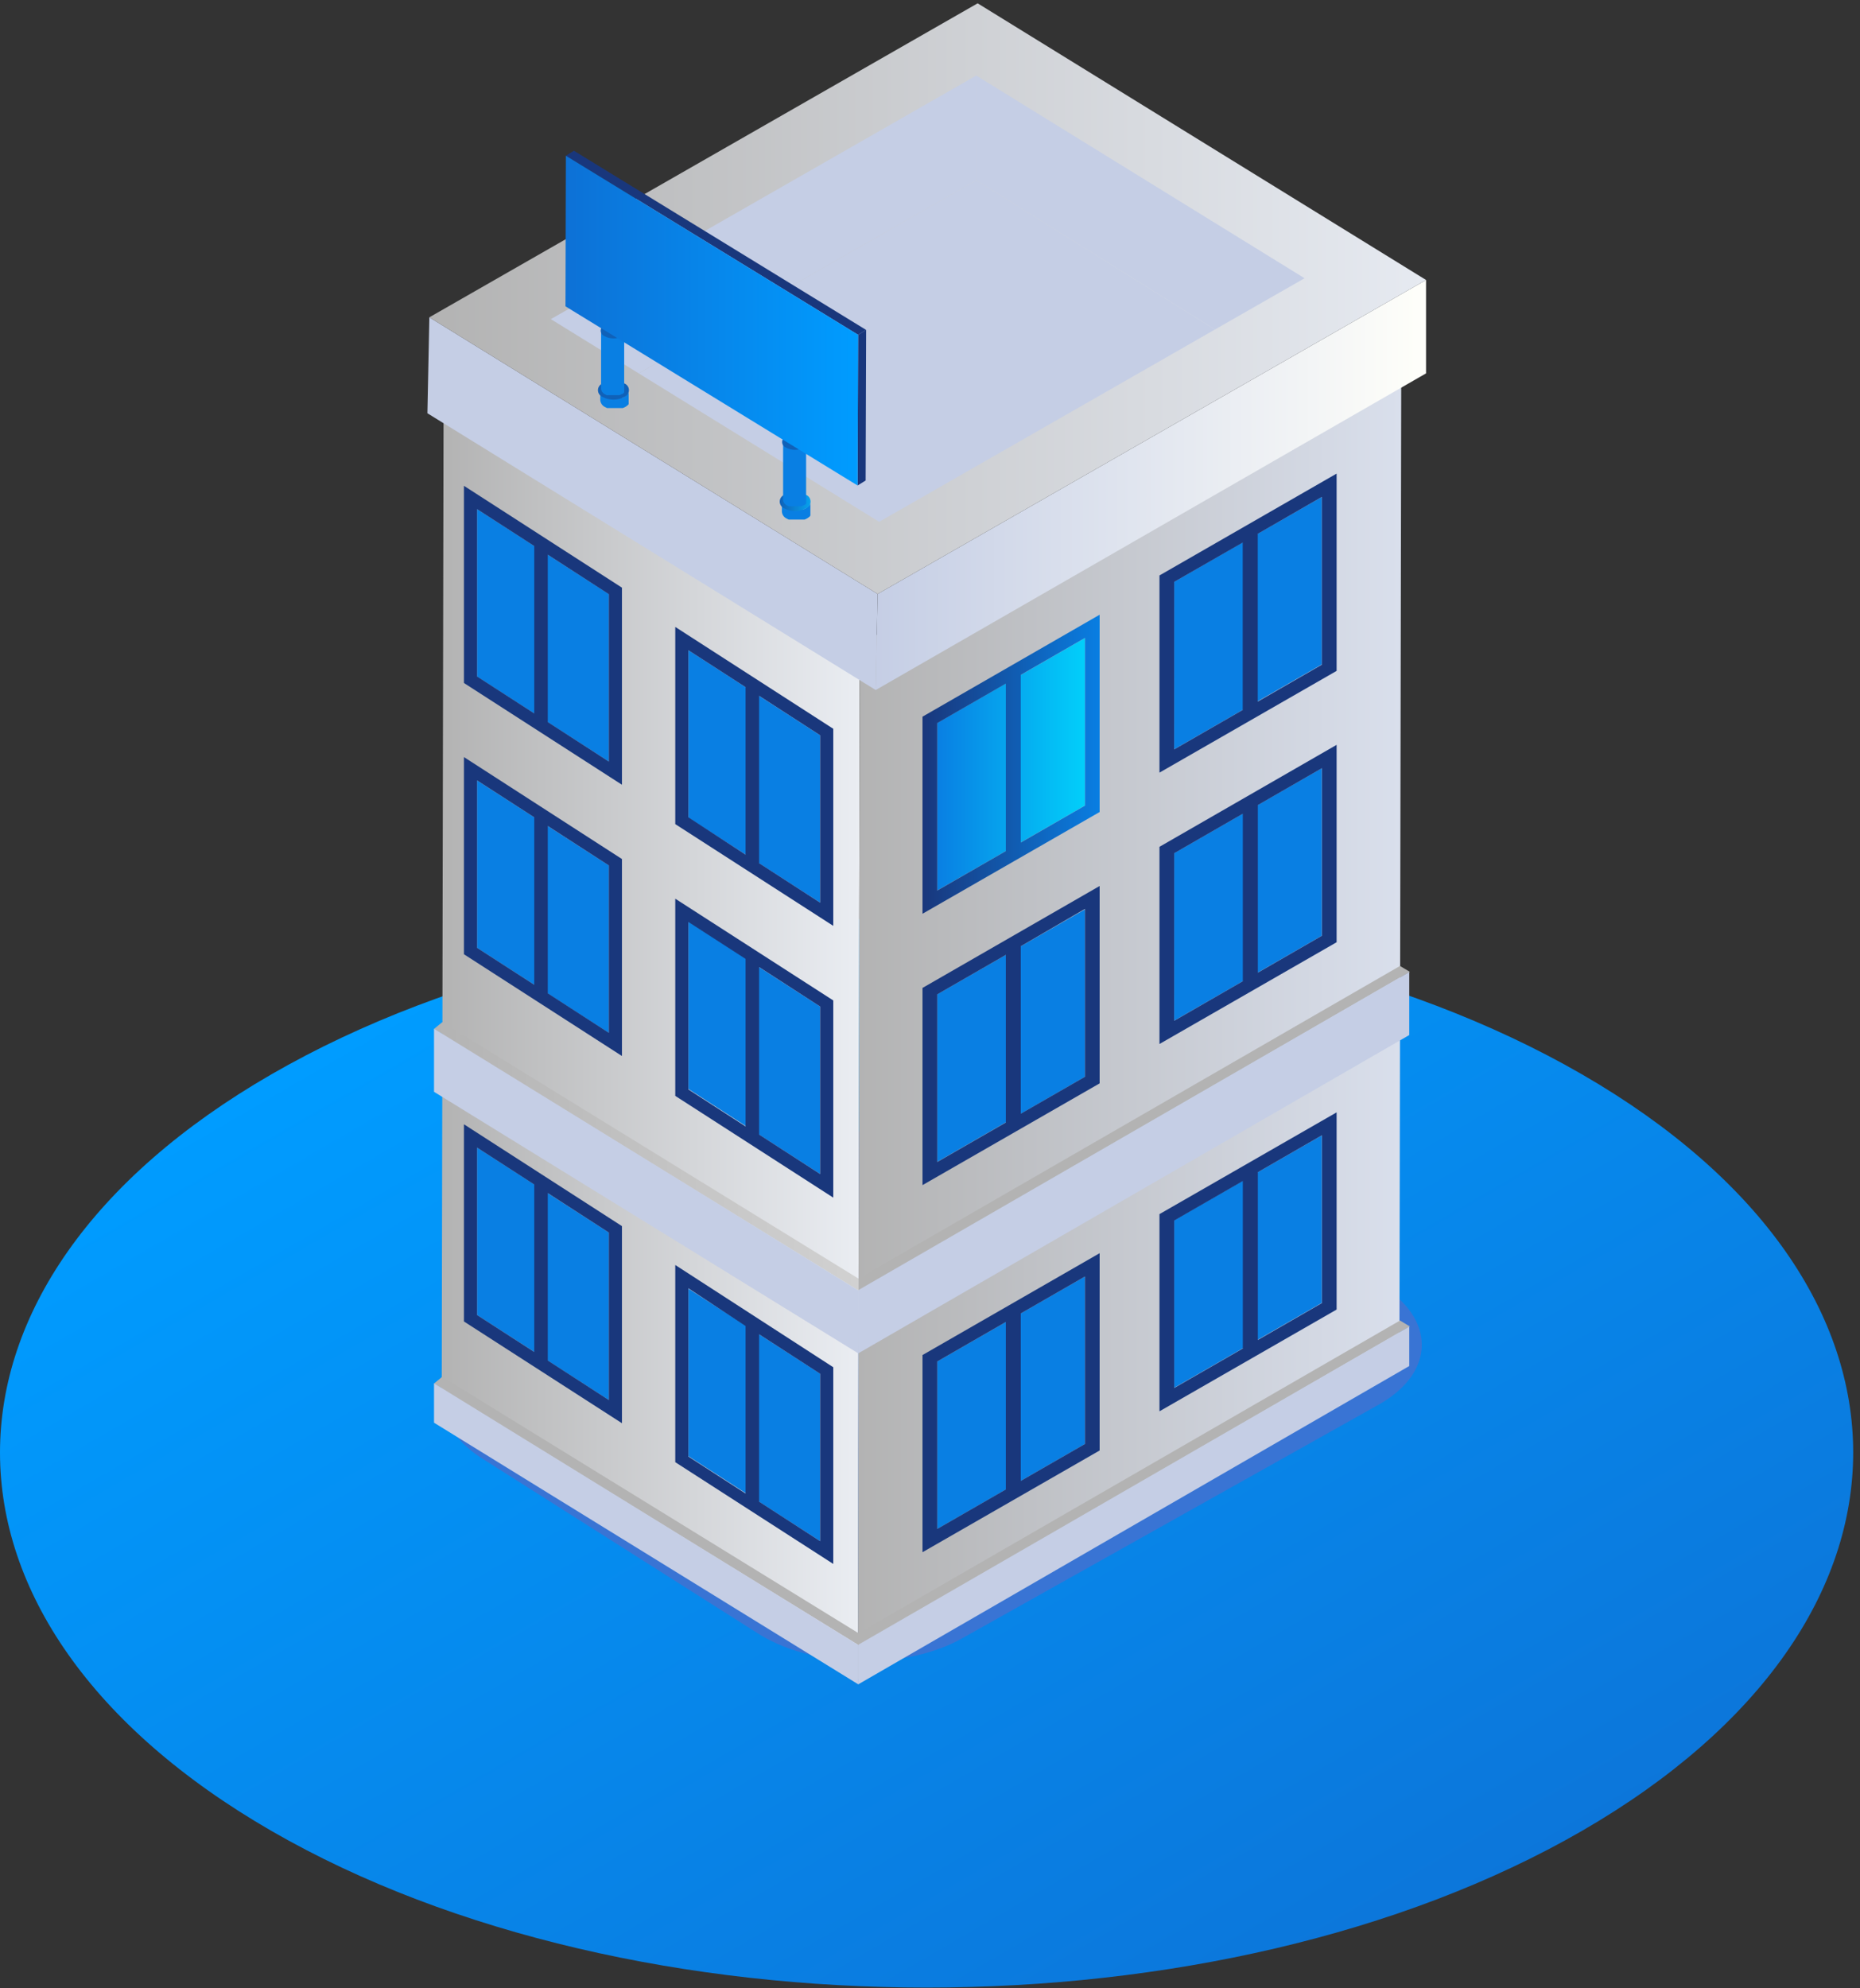 <svg width="232" height="248" viewBox="0 0 232 248" fill="none" xmlns="http://www.w3.org/2000/svg">
<rect x="0" y="0" width="232" height="248" fill="#333333" stroke="none"/>
<path d="M197.315 228.368C152.173 254.422 78.998 254.422 33.856 228.368C-11.285 202.313 -11.285 160.053 33.856 133.998C78.998 107.944 152.173 107.944 197.315 133.998C242.456 160.053 242.405 202.313 197.315 228.368Z" fill="url(#paint0_linear)"/>
<g style="mix-blend-mode:multiply">
<g style="mix-blend-mode:multiply">
<path d="M172.111 160.218L166.692 156.956L139.609 139.519L137.807 138.44C130.84 134.24 119.532 134.1 112.552 138.11L60.52 167.299C53.553 171.31 53.54 177.972 60.52 182.16L94.874 203.951C101.841 208.138 113.149 208.291 120.129 204.28L172.161 175.091C179.078 171.068 179.078 164.418 172.111 160.218Z" fill="#3974D4"/>
</g>
</g>
<path d="M55.088 177.807L106.994 209.471L107.235 80.405L55.33 48.741L55.088 177.807Z" fill="url(#paint1_linear)"/>
<path d="M106.994 209.471L174.547 171.03L174.788 41.964L107.235 80.405L106.994 209.471Z" fill="url(#paint2_linear)"/>
<path d="M109.227 86.065L177.872 46.571V34.921L109.468 74.085L109.227 86.065Z" fill="url(#paint3_linear)"/>
<path d="M53.311 51.546L109.227 86.065L109.468 74.085L53.552 39.578L53.311 51.546Z" fill="url(#paint4_linear)"/>
<path d="M53.552 39.578L109.468 74.085L177.872 34.921L121.943 0.414L53.552 39.578Z" fill="url(#paint5_linear)"/>
<path d="M79.67 46.571L109.658 65.087L151.538 41.101L121.766 22.484L79.67 46.571Z" fill="url(#paint6_linear)"/>
<path d="M121.766 22.484L151.538 41.101L162.719 34.705L121.766 9.425V22.484Z" fill="url(#paint7_linear)"/>
<path d="M79.671 46.571L121.766 22.484V9.425L68.706 39.807L79.671 46.571Z" fill="url(#paint8_linear)"/>
<path d="M54.136 128.338L107.083 160.967V159.482L55.151 127.501L54.136 128.338Z" fill="url(#paint9_linear)"/>
<path d="M107.083 159.469V160.966L175.854 121.219L174.623 120.483L107.083 159.469Z" fill="url(#paint10_linear)"/>
<path d="M107.083 168.784L175.778 129.1V121.244L107.083 160.903V168.784Z" fill="url(#paint11_linear)"/>
<path d="M54.136 136.181L107.083 168.822V160.967L54.136 128.313V136.181Z" fill="url(#paint12_linear)"/>
<path d="M54.136 172.566L107.083 205.194V203.709L55.151 171.728L54.136 172.566Z" fill="url(#paint13_linear)"/>
<path d="M107.083 203.697V205.194L175.854 165.446L174.623 164.71L107.083 203.697Z" fill="url(#paint14_linear)"/>
<path d="M107.083 210.068L175.778 170.383V165.472L107.083 205.131V210.068Z" fill="url(#paint15_linear)"/>
<path d="M54.136 177.452L107.083 210.106V205.194L54.136 172.541V177.452Z" fill="url(#paint16_linear)"/>
<path d="M116.905 111.066L135.332 100.469V79.58L116.905 90.177V111.066Z" fill="url(#paint17_linear)"/>
<path d="M115.065 89.39V113.972L137.16 101.281V76.674L115.065 89.39ZM116.905 90.189L125.459 85.266V106.155L116.905 111.079V90.189ZM135.332 100.482L127.324 105.089V84.174L135.332 79.567V100.482Z" fill="url(#paint18_linear)"/>
<path d="M146.449 93.464L164.876 82.867V61.978L146.449 72.575V93.464Z" fill="url(#paint19_linear)"/>
<path d="M144.622 71.775V96.37L166.717 83.679V59.072L144.622 71.775ZM146.462 72.575L155.003 67.676V88.552L146.45 93.476L146.462 72.575ZM164.877 82.905L156.881 87.512V66.585L164.877 61.978V82.905Z" fill="url(#paint20_linear)"/>
<path d="M116.905 144.913L135.332 134.303V113.427L116.905 124.023V144.913Z" fill="url(#paint21_linear)"/>
<path d="M115.065 123.224V147.819L137.16 135.128V110.508L115.065 123.224ZM116.905 124.023L125.459 119.099V140.014L116.905 144.938V124.023ZM135.332 134.303L127.324 138.91V118.021L135.332 113.363V134.303Z" fill="url(#paint22_linear)"/>
<path d="M146.449 127.31L164.876 116.713V95.812L146.449 106.421V127.31Z" fill="url(#paint23_linear)"/>
<path d="M144.622 105.622V130.217L166.717 117.526V92.905L144.622 105.622ZM146.462 106.421L155.016 101.497V122.386L146.45 127.323L146.462 106.421ZM164.889 116.713L156.894 121.32V100.418L164.889 95.812V116.713Z" fill="url(#paint24_linear)"/>
<path d="M116.905 190.701L135.332 180.104V159.215L116.905 169.812V190.701Z" fill="url(#paint25_linear)"/>
<path d="M115.065 169.013V193.607L137.16 180.917V156.309L115.065 169.013ZM116.905 169.812L125.459 164.888V185.777L116.905 190.701V169.812ZM135.332 180.104L127.324 184.711V163.822L135.332 159.215V180.104Z" fill="url(#paint26_linear)"/>
<path d="M146.449 173.099L164.876 162.502V141.613L146.449 152.21V173.099Z" fill="url(#paint27_linear)"/>
<path d="M144.622 151.436V176.031L166.717 163.34V138.745L144.622 151.436ZM146.462 152.235L155.016 147.311V168.2L146.462 173.124V152.235ZM164.889 162.528L156.894 167.134V146.207L164.889 141.6V162.528Z" fill="url(#paint28_linear)"/>
<path d="M85.864 101.992L102.298 112.589V91.713L85.864 81.103V101.992Z" fill="url(#paint29_linear)"/>
<path d="M84.227 78.197V102.792L103.935 115.482V90.9L84.227 78.197ZM85.864 81.103L92.996 85.71V106.599L85.864 101.941V81.103ZM102.298 112.589L94.684 107.665V86.788L102.298 91.712V112.589Z" fill="url(#paint30_linear)"/>
<path d="M59.504 84.39L75.939 94.987V74.098L59.504 63.501V84.39Z" fill="url(#paint31_linear)"/>
<path d="M57.867 60.594V85.189L77.576 97.88V73.298L57.867 60.594ZM59.504 63.501L66.637 68.107V88.984L59.504 84.377V63.501ZM75.939 94.987L68.325 90.063V69.186L75.939 74.11V94.987Z" fill="url(#paint32_linear)"/>
<path d="M85.864 135.826L102.298 146.435V125.546L85.864 114.949V135.826Z" fill="url(#paint33_linear)"/>
<path d="M84.227 112.094V136.689L103.935 149.38V124.785L84.227 112.094ZM85.864 115L92.996 119.607V140.496L85.864 135.889V115ZM102.298 146.435L94.684 141.511V120.622L102.298 125.546V146.435Z" fill="url(#paint34_linear)"/>
<path d="M59.504 118.224L75.939 128.833V107.944L59.504 97.347V118.224Z" fill="url(#paint35_linear)"/>
<path d="M57.867 94.428V119.023L77.576 131.714V107.145L57.867 94.428ZM59.504 97.335L66.637 101.941V122.83L59.504 118.224V97.335ZM75.939 128.821L68.325 123.896V103.02L75.939 107.944V128.821Z" fill="url(#paint36_linear)"/>
<path d="M85.864 181.627L102.298 192.224V171.335L85.864 160.738V181.627Z" fill="url(#paint37_linear)"/>
<path d="M84.227 157.781V182.376L103.935 195.067V170.535L84.227 157.781ZM85.864 160.687L92.996 165.396V186.285L85.864 181.678V160.687ZM102.298 192.224L94.684 187.3V166.424L102.298 171.348V192.224Z" fill="url(#paint38_linear)"/>
<path d="M59.504 164.025L75.939 174.622V153.733L59.504 143.136V164.025Z" fill="url(#paint39_linear)"/>
<path d="M57.867 140.23V164.825L77.576 177.515V152.933L57.867 140.23ZM59.504 143.136L66.637 147.743V168.632L59.504 164.025V143.136ZM75.939 174.622L68.325 169.698V148.809L75.939 153.733V174.622Z" fill="url(#paint40_linear)"/>
<path d="M101.067 62.803C101.044 62.869 101.015 62.933 100.978 62.993L100.826 63.171L100.686 63.272L100.572 63.361C100.451 63.433 100.324 63.492 100.191 63.539H100.052H99.862H99.62H99.29H98.973H98.656L98.389 63.45L98.097 63.31C97.936 63.231 97.799 63.111 97.698 62.961C97.598 62.812 97.539 62.639 97.526 62.46V63.818C97.539 63.997 97.598 64.17 97.698 64.319C97.799 64.469 97.936 64.589 98.097 64.668L98.377 64.808H98.554H98.656H98.757H98.948H99.823H99.988H100.052H100.242H100.344C100.476 64.762 100.604 64.702 100.724 64.63L100.826 64.554L100.966 64.453L101.08 64.313V64.199V64.123C101.083 64.085 101.083 64.046 101.08 64.008V62.65C101.09 62.722 101.09 62.795 101.08 62.866L101.067 62.803Z" fill="url(#paint41_linear)"/>
<path d="M100.534 61.724C100.115 61.496 99.646 61.377 99.17 61.377C98.693 61.377 98.224 61.496 97.805 61.724C97.642 61.795 97.504 61.912 97.406 62.061C97.309 62.21 97.257 62.384 97.257 62.562C97.257 62.739 97.309 62.913 97.406 63.062C97.504 63.211 97.642 63.328 97.805 63.399C98.224 63.627 98.693 63.746 99.17 63.746C99.646 63.746 100.115 63.627 100.534 63.399C100.702 63.333 100.846 63.217 100.947 63.068C101.049 62.918 101.103 62.742 101.103 62.562C101.103 62.381 101.049 62.205 100.947 62.055C100.846 61.906 100.702 61.79 100.534 61.724Z" fill="url(#paint42_linear)"/>
<path d="M100.724 55.328C100.705 55.382 100.68 55.433 100.648 55.48L100.521 55.632L100.407 55.721L100.305 55.797C100.205 55.855 100.098 55.902 99.988 55.937H99.874H99.709H99.518H98.859H98.605L98.389 55.861L98.148 55.734C98.015 55.669 97.901 55.571 97.819 55.448C97.737 55.325 97.688 55.183 97.678 55.036V62.333C97.689 62.48 97.738 62.622 97.821 62.744C97.903 62.867 98.016 62.965 98.148 63.031L98.376 63.145H98.516H98.592H98.681H98.833H99.556H99.696H99.848H99.937C100.048 63.11 100.154 63.063 100.254 63.006H100.331L100.445 62.917L100.546 62.803V62.701V62.599C100.549 62.566 100.549 62.532 100.546 62.498V55.188C100.554 55.247 100.554 55.307 100.546 55.366L100.724 55.328Z" fill="url(#paint43_linear)"/>
<path d="M100.267 54.439C99.922 54.253 99.536 54.155 99.144 54.155C98.752 54.155 98.366 54.253 98.021 54.439C97.884 54.496 97.767 54.592 97.685 54.715C97.603 54.838 97.559 54.983 97.559 55.131C97.559 55.279 97.603 55.424 97.685 55.547C97.767 55.67 97.884 55.766 98.021 55.823C98.366 56.01 98.752 56.109 99.144 56.109C99.537 56.109 99.923 56.01 100.267 55.823C100.404 55.766 100.521 55.67 100.603 55.547C100.685 55.424 100.729 55.279 100.729 55.131C100.729 54.983 100.685 54.838 100.603 54.715C100.521 54.592 100.404 54.496 100.267 54.439Z" fill="url(#paint44_linear)"/>
<path d="M78.414 48.906C78.393 48.973 78.363 49.037 78.325 49.096C78.281 49.161 78.23 49.22 78.173 49.274L78.033 49.376L77.906 49.465C77.785 49.536 77.658 49.596 77.525 49.642H77.386H77.195H76.954H76.624H76.307H76.002L75.736 49.553L75.444 49.401C75.283 49.322 75.145 49.201 75.045 49.052C74.945 48.903 74.886 48.73 74.873 48.551V49.909C74.886 50.088 74.945 50.261 75.045 50.41C75.145 50.559 75.283 50.68 75.444 50.759L75.723 50.899H75.901H76.002H76.104H76.294H77.157H77.322H77.386H77.576H77.678C77.811 50.853 77.938 50.794 78.058 50.721L78.16 50.645L78.3 50.543L78.414 50.404V50.289V50.213C78.417 50.175 78.417 50.137 78.414 50.099V48.741C78.425 48.813 78.425 48.885 78.414 48.957V48.906Z" fill="url(#paint45_linear)"/>
<path d="M77.88 47.827C77.462 47.599 76.993 47.479 76.516 47.479C76.039 47.479 75.57 47.599 75.152 47.827C74.984 47.894 74.84 48.009 74.739 48.159C74.637 48.308 74.583 48.484 74.583 48.665C74.583 48.846 74.637 49.022 74.739 49.171C74.84 49.321 74.984 49.436 75.152 49.503C75.571 49.729 76.04 49.848 76.516 49.848C76.993 49.848 77.461 49.729 77.88 49.503C78.048 49.436 78.192 49.321 78.294 49.171C78.395 49.022 78.449 48.846 78.449 48.665C78.449 48.484 78.395 48.308 78.294 48.159C78.192 48.009 78.048 47.894 77.88 47.827Z" fill="url(#paint46_linear)"/>
<path d="M78.071 41.431C78.051 41.484 78.026 41.536 77.995 41.584L77.868 41.736L77.754 41.825L77.652 41.901C77.552 41.958 77.445 42.005 77.335 42.04H77.221H77.056H76.866H76.155H75.901L75.685 41.977L75.444 41.863C75.312 41.797 75.199 41.698 75.117 41.576C75.035 41.453 74.986 41.312 74.975 41.165V48.475C74.986 48.622 75.035 48.763 75.117 48.886C75.199 49.008 75.312 49.107 75.444 49.173L75.673 49.287H75.812H75.888H75.977H76.129H76.853H76.993H77.157H77.246C77.357 49.252 77.463 49.205 77.564 49.147H77.64L77.754 49.058L77.855 48.944V48.843C77.858 48.809 77.858 48.775 77.855 48.741V41.444C77.863 41.503 77.863 41.563 77.855 41.621L78.071 41.431Z" fill="url(#paint47_linear)"/>
<path d="M77.639 40.543C77.295 40.355 76.909 40.257 76.516 40.257C76.124 40.257 75.738 40.355 75.393 40.543C75.256 40.6 75.139 40.696 75.057 40.819C74.975 40.942 74.931 41.087 74.931 41.234C74.931 41.383 74.975 41.527 75.057 41.65C75.139 41.773 75.256 41.869 75.393 41.926C75.74 42.115 76.128 42.214 76.523 42.214C76.917 42.214 77.306 42.115 77.652 41.926C77.788 41.868 77.904 41.771 77.985 41.647C78.067 41.523 78.109 41.378 78.108 41.23C78.106 41.082 78.061 40.938 77.978 40.816C77.894 40.693 77.777 40.598 77.639 40.543Z" fill="url(#paint48_linear)"/>
<path d="M106.968 60.556L107.971 59.934L108.034 41.152L107.032 41.761L106.968 60.556Z" fill="url(#paint49_linear)"/>
<path d="M70.584 19.425L107.032 41.761L108.034 41.152L71.586 18.803L70.584 19.425Z" fill="url(#paint50_linear)"/>
<path d="M70.533 38.208L106.968 60.556L107.032 41.761L70.584 19.425L70.533 38.208Z" fill="url(#paint51_linear)"/>
<defs>
<linearGradient id="paint0_linear" x1="33.78" y1="134.387" x2="116.07" y2="276.266" gradientUnits="userSpaceOnUse">
<stop stop-color="#009CFF"/>
<stop offset="1" stop-color="#0C76DA"/>
</linearGradient>
<linearGradient id="paint1_linear" x1="55.088" y1="129.112" x2="107.235" y2="129.112" gradientUnits="userSpaceOnUse">
<stop stop-color="#B3B3B3"/>
<stop offset="1" stop-color="#EAEDF2"/>
</linearGradient>
<linearGradient id="paint2_linear" x1="106.994" y1="125.711" x2="174.788" y2="125.711" gradientUnits="userSpaceOnUse">
<stop stop-color="#B3B3B3"/>
<stop offset="1" stop-color="#D9DFEC"/>
</linearGradient>
<linearGradient id="paint3_linear" x1="109.227" y1="60.493" x2="177.872" y2="60.493" gradientUnits="userSpaceOnUse">
<stop stop-color="#C5CEE5"/>
<stop offset="1" stop-color="#FFFFFA"/>
</linearGradient>
<linearGradient id="paint4_linear" x1="2411.91" y1="2325.33" x2="4896.86" y2="2325.33" gradientUnits="userSpaceOnUse">
<stop stop-color="#C5CEE5"/>
<stop offset="1" stop-color="#FFFFFA"/>
</linearGradient>
<linearGradient id="paint5_linear" x1="53.552" y1="37.256" x2="177.872" y2="37.256" gradientUnits="userSpaceOnUse">
<stop stop-color="#B3B3B3"/>
<stop offset="1" stop-color="#E6EAF1"/>
</linearGradient>
<linearGradient id="paint6_linear" x1="4590.85" y1="1478.24" x2="8660.76" y2="1478.24" gradientUnits="userSpaceOnUse">
<stop stop-color="#C5CEE5"/>
<stop offset="1" stop-color="#FFFFFA"/>
</linearGradient>
<linearGradient id="paint7_linear" x1="4050.84" y1="629.649" x2="5372.41" y2="629.649" gradientUnits="userSpaceOnUse">
<stop stop-color="#C5CEE5"/>
<stop offset="1" stop-color="#FFFFFA"/>
</linearGradient>
<linearGradient id="paint8_linear" x1="2940.87" y1="816.611" x2="5159.33" y2="816.611" gradientUnits="userSpaceOnUse">
<stop stop-color="#C5CEE5"/>
<stop offset="1" stop-color="#FFFFFA"/>
</linearGradient>
<linearGradient id="paint9_linear" x1="54.136" y1="144.227" x2="107.083" y2="144.227" gradientUnits="userSpaceOnUse">
<stop stop-color="#B3B3B3"/>
<stop offset="1" stop-color="#D1D1D1"/>
</linearGradient>
<linearGradient id="paint10_linear" x1="5909.36" y1="4596.38" x2="9636.8" y2="4596.38" gradientUnits="userSpaceOnUse">
<stop stop-color="#B3B3B3"/>
<stop offset="1" stop-color="#D1D1D1"/>
</linearGradient>
<linearGradient id="paint11_linear" x1="5902.94" y1="5537.95" x2="9621.44" y2="5537.95" gradientUnits="userSpaceOnUse">
<stop stop-color="#C5CEE5"/>
<stop offset="1" stop-color="#FFFFFA"/>
</linearGradient>
<linearGradient id="paint12_linear" x1="2312.3" y1="4857.36" x2="4521.22" y2="4857.36" gradientUnits="userSpaceOnUse">
<stop stop-color="#C5CEE5"/>
<stop offset="1" stop-color="#FFFFFA"/>
</linearGradient>
<linearGradient id="paint13_linear" x1="2312.3" y1="5130.36" x2="4521.22" y2="5130.36" gradientUnits="userSpaceOnUse">
<stop stop-color="#B3B3B3"/>
<stop offset="1" stop-color="#D1D1D1"/>
</linearGradient>
<linearGradient id="paint14_linear" x1="5909.36" y1="6051.47" x2="9636.8" y2="6051.47" gradientUnits="userSpaceOnUse">
<stop stop-color="#B3B3B3"/>
<stop offset="1" stop-color="#D1D1D1"/>
</linearGradient>
<linearGradient id="paint15_linear" x1="5902.94" y1="6749.14" x2="9621.44" y2="6749.14" gradientUnits="userSpaceOnUse">
<stop stop-color="#C5CEE5"/>
<stop offset="1" stop-color="#FFFFFA"/>
</linearGradient>
<linearGradient id="paint16_linear" x1="2312.3" y1="5823.44" x2="4521.22" y2="5823.44" gradientUnits="userSpaceOnUse">
<stop stop-color="#C5CEE5"/>
<stop offset="1" stop-color="#FFFFFA"/>
</linearGradient>
<linearGradient id="paint17_linear" x1="116.905" y1="95.329" x2="135.332" y2="95.329" gradientUnits="userSpaceOnUse">
<stop stop-color="#097FE3"/>
<stop offset="1" stop-color="#02CFFA"/>
</linearGradient>
<linearGradient id="paint18_linear" x1="115.065" y1="95.329" x2="137.16" y2="95.329" gradientUnits="userSpaceOnUse">
<stop stop-color="#19377C"/>
<stop offset="1" stop-color="#097EE2"/>
</linearGradient>
<linearGradient id="paint19_linear" x1="2272.76" y1="1980.11" x2="2540.32" y2="1980.11" gradientUnits="userSpaceOnUse">
<stop stop-color="#097FE3"/>
<stop offset="1" stop-color="#02CFFA"/>
</linearGradient>
<linearGradient id="paint20_linear" x1="2662.33" y1="2331.29" x2="3047" y2="2331.29" gradientUnits="userSpaceOnUse">
<stop stop-color="#19377C"/>
<stop offset="1" stop-color="#097EE2"/>
</linearGradient>
<linearGradient id="paint21_linear" x1="1814.23" y1="3307.69" x2="2081.79" y2="3307.69" gradientUnits="userSpaceOnUse">
<stop stop-color="#097FE3"/>
<stop offset="1" stop-color="#02CFFA"/>
</linearGradient>
<linearGradient id="paint22_linear" x1="2118.18" y1="3895.73" x2="2502.85" y2="3895.73" gradientUnits="userSpaceOnUse">
<stop stop-color="#19377C"/>
<stop offset="1" stop-color="#097EE2"/>
</linearGradient>
<linearGradient id="paint23_linear" x1="2272.76" y1="2854.47" x2="2540.32" y2="2854.47" gradientUnits="userSpaceOnUse">
<stop stop-color="#097FE3"/>
<stop offset="1" stop-color="#02CFFA"/>
</linearGradient>
<linearGradient id="paint24_linear" x1="2662.33" y1="3360.62" x2="3047" y2="3360.62" gradientUnits="userSpaceOnUse">
<stop stop-color="#19377C"/>
<stop offset="1" stop-color="#097EE2"/>
</linearGradient>
<linearGradient id="paint25_linear" x1="1814.23" y1="4489.81" x2="2081.79" y2="4489.81" gradientUnits="userSpaceOnUse">
<stop stop-color="#097FE3"/>
<stop offset="1" stop-color="#02CFFA"/>
</linearGradient>
<linearGradient id="paint26_linear" x1="2118.18" y1="5285.97" x2="2502.85" y2="5285.97" gradientUnits="userSpaceOnUse">
<stop stop-color="#19377C"/>
<stop offset="1" stop-color="#097EE2"/>
</linearGradient>
<linearGradient id="paint27_linear" x1="2272.76" y1="4035.18" x2="2540.32" y2="4035.18" gradientUnits="userSpaceOnUse">
<stop stop-color="#097FE3"/>
<stop offset="1" stop-color="#02CFFA"/>
</linearGradient>
<linearGradient id="paint28_linear" x1="2662.33" y1="4749.51" x2="3047" y2="4749.51" gradientUnits="userSpaceOnUse">
<stop stop-color="#19377C"/>
<stop offset="1" stop-color="#097EE2"/>
</linearGradient>
<linearGradient id="paint29_linear" x1="1197.67" y1="2473.73" x2="1410.5" y2="2473.73" gradientUnits="userSpaceOnUse">
<stop stop-color="#097FE3"/>
<stop offset="1" stop-color="#02CFFA"/>
</linearGradient>
<linearGradient id="paint30_linear" x1="1392.11" y1="2911.54" x2="1698.19" y2="2911.54" gradientUnits="userSpaceOnUse">
<stop stop-color="#19377C"/>
<stop offset="1" stop-color="#097EE2"/>
</linearGradient>
<linearGradient id="paint31_linear" x1="829.962" y1="2019.41" x2="1042.79" y2="2019.41" gradientUnits="userSpaceOnUse">
<stop stop-color="#097FE3"/>
<stop offset="1" stop-color="#02CFFA"/>
</linearGradient>
<linearGradient id="paint32_linear" x1="956.397" y1="2376.79" x2="1262.48" y2="2376.79" gradientUnits="userSpaceOnUse">
<stop stop-color="#19377C"/>
<stop offset="1" stop-color="#097EE2"/>
</linearGradient>
<linearGradient id="paint33_linear" x1="1197.67" y1="3346.99" x2="1410.5" y2="3346.99" gradientUnits="userSpaceOnUse">
<stop stop-color="#097FE3"/>
<stop offset="1" stop-color="#02CFFA"/>
</linearGradient>
<linearGradient id="paint34_linear" x1="1392.11" y1="3939.48" x2="1698.19" y2="3939.48" gradientUnits="userSpaceOnUse">
<stop stop-color="#19377C"/>
<stop offset="1" stop-color="#097EE2"/>
</linearGradient>
<linearGradient id="paint35_linear" x1="829.962" y1="2892.68" x2="1042.79" y2="2892.68" gradientUnits="userSpaceOnUse">
<stop stop-color="#097FE3"/>
<stop offset="1" stop-color="#02CFFA"/>
</linearGradient>
<linearGradient id="paint36_linear" x1="956.397" y1="3404.66" x2="1262.48" y2="3404.66" gradientUnits="userSpaceOnUse">
<stop stop-color="#19377C"/>
<stop offset="1" stop-color="#097EE2"/>
</linearGradient>
<linearGradient id="paint37_linear" x1="1197.67" y1="4529.11" x2="1410.5" y2="4529.11" gradientUnits="userSpaceOnUse">
<stop stop-color="#097FE3"/>
<stop offset="1" stop-color="#02CFFA"/>
</linearGradient>
<linearGradient id="paint38_linear" x1="1392.11" y1="5330.44" x2="1698.19" y2="5330.44" gradientUnits="userSpaceOnUse">
<stop stop-color="#19377C"/>
<stop offset="1" stop-color="#097EE2"/>
</linearGradient>
<linearGradient id="paint39_linear" x1="829.962" y1="4074.49" x2="1042.79" y2="4074.49" gradientUnits="userSpaceOnUse">
<stop stop-color="#097FE3"/>
<stop offset="1" stop-color="#02CFFA"/>
</linearGradient>
<linearGradient id="paint40_linear" x1="956.397" y1="4796.11" x2="1262.48" y2="4796.11" gradientUnits="userSpaceOnUse">
<stop stop-color="#19377C"/>
<stop offset="1" stop-color="#097EE2"/>
</linearGradient>
<linearGradient id="paint41_linear" x1="370.202" y1="179.804" x2="381.206" y2="179.804" gradientUnits="userSpaceOnUse">
<stop stop-color="#097FE3"/>
<stop offset="1" stop-color="#02CFFA"/>
</linearGradient>
<linearGradient id="paint42_linear" x1="97.247" y1="62.562" x2="101.105" y2="62.562" gradientUnits="userSpaceOnUse">
<stop stop-color="#1061B8"/>
<stop offset="1" stop-color="#06A2ED"/>
</linearGradient>
<linearGradient id="paint43_linear" x1="331.718" y1="431.153" x2="339.485" y2="431.153" gradientUnits="userSpaceOnUse">
<stop stop-color="#097FE3"/>
<stop offset="1" stop-color="#02CFFA"/>
</linearGradient>
<linearGradient id="paint44_linear" x1="341.283" y1="138.398" x2="349.24" y2="138.398" gradientUnits="userSpaceOnUse">
<stop stop-color="#1061B8"/>
<stop offset="1" stop-color="#06A2ED"/>
</linearGradient>
<linearGradient id="paint45_linear" x1="283.261" y1="140.162" x2="294.227" y2="140.162" gradientUnits="userSpaceOnUse">
<stop stop-color="#097FE3"/>
<stop offset="1" stop-color="#02CFFA"/>
</linearGradient>
<linearGradient id="paint46_linear" x1="301.807" y1="137.556" x2="313.561" y2="137.556" gradientUnits="userSpaceOnUse">
<stop stop-color="#1061B8"/>
<stop offset="1" stop-color="#06A2ED"/>
</linearGradient>
<linearGradient id="paint47_linear" x1="257.641" y1="328.851" x2="265.538" y2="328.851" gradientUnits="userSpaceOnUse">
<stop stop-color="#097FE3"/>
<stop offset="1" stop-color="#02CFFA"/>
</linearGradient>
<linearGradient id="paint48_linear" x1="262.447" y1="103.199" x2="270.42" y2="103.199" gradientUnits="userSpaceOnUse">
<stop stop-color="#1061B8"/>
<stop offset="1" stop-color="#06A2ED"/>
</linearGradient>
<linearGradient id="paint49_linear" x1="196.825" y1="812.281" x2="197.709" y2="812.281" gradientUnits="userSpaceOnUse">
<stop stop-color="#19377C"/>
<stop offset="1" stop-color="#097EE2"/>
</linearGradient>
<linearGradient id="paint50_linear" x1="2153.22" y1="559.23" x2="3258.39" y2="559.23" gradientUnits="userSpaceOnUse">
<stop stop-color="#19377C"/>
<stop offset="1" stop-color="#097EE2"/>
</linearGradient>
<linearGradient id="paint51_linear" x1="70.533" y1="39.984" x2="107.032" y2="39.984" gradientUnits="userSpaceOnUse">
<stop stop-color="#0D71D6"/>
<stop offset="1" stop-color="#009CFF"/>
</linearGradient>
</defs>
</svg>
